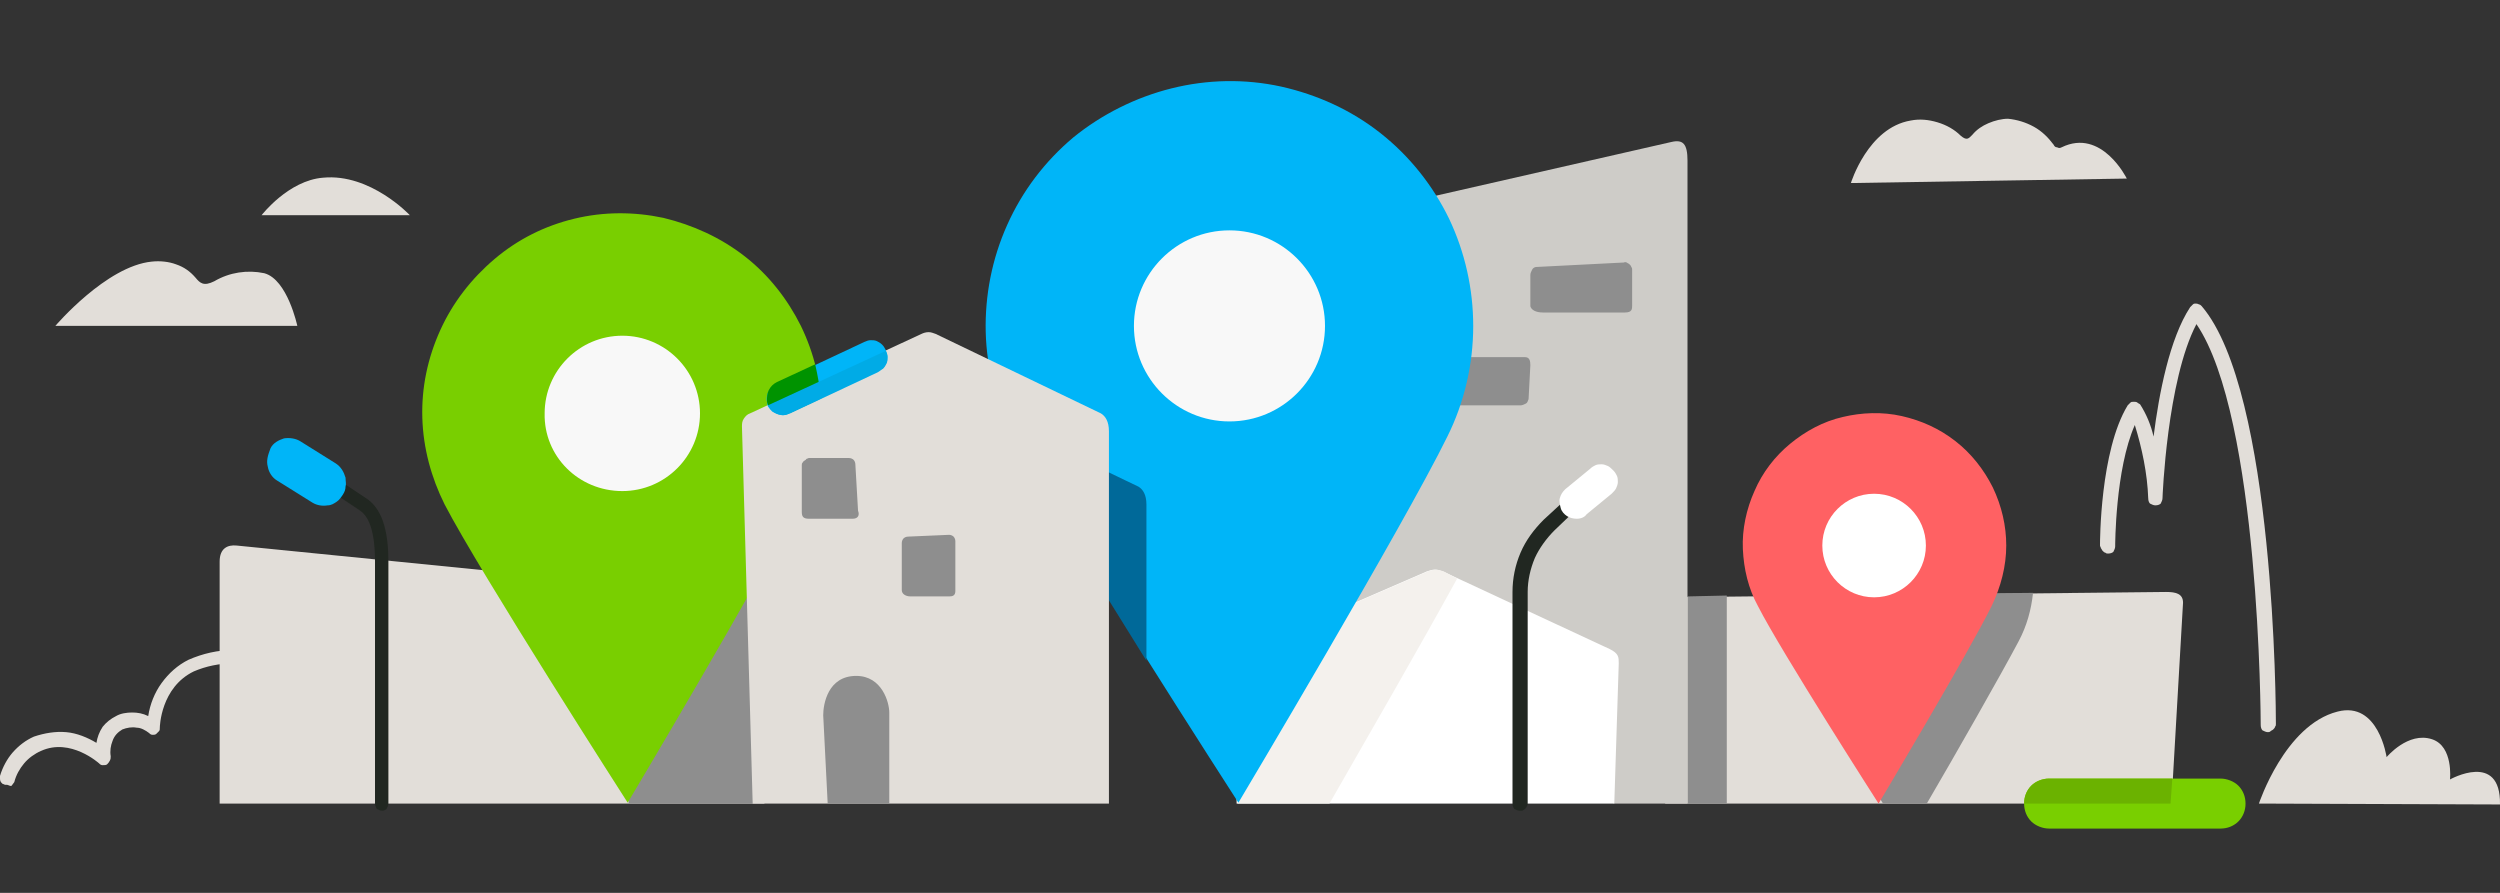 <svg enable-background="new 0 0 280 100" viewBox="0 0 280 100" xmlns="http://www.w3.org/2000/svg"><rect x="0" y="0" width="280" height="100" fill="#333333" stroke="none"/><g fill="#e2ded9"><path d="m253 90s2.9-8.8 8.8-10.3c4.6-1.2 5.5 5.1 5.5 5.1s2.4-2.9 5.1-2c2.4.8 2 4.5 2 4.5s5.7-3.2 5.6 2.8z"/><path d="m254 82c-.2 0-.4-.1-.6-.2-.1-.1-.2-.3-.2-.6 0-.4-.1-34.5-7.2-44.9-3.3 6.3-3.8 19.4-3.8 19.5 0 .2-.1.4-.2.6-.1.1-.3.2-.6.2-.2 0-.4-.1-.6-.2-.1-.1-.2-.3-.2-.6-.1-2.8-.7-5.6-1.5-8.2-2.2 5-2.2 13.5-2.2 13.6 0 .2-.1.4-.2.6-.1.1-.3.2-.6.2-.1 0-.2 0-.3-.1-.1 0-.2-.1-.3-.2s-.1-.2-.2-.3c0-.1-.1-.2-.1-.3 0-.4 0-10.6 3.1-15.7.1-.1.2-.2.3-.3s.2-.1.4-.1c.1 0 .3 0 .4.1s.2.1.3.2c.7 1.1 1.2 2.3 1.5 3.6.6-4.8 1.8-11 4.1-14.5.1-.1.2-.2.3-.3s.2-.1.3-.1.2 0 .4.1c.1 0 .2.1.3.2 8.2 9.6 8.3 45.3 8.3 46.8 0 .1 0 .2-.1.3 0 .1-.1.2-.2.3s-.2.1-.3.2c-.1.1-.2.1-.3.1z"/><path d="m.8 87.9c-.1 0-.2 0-.2 0-.1 0-.2-.1-.3-.1-.1-.1-.1-.1-.2-.2-.1-.2-.1-.3-.1-.4s0-.2 0-.3c.3-1 .8-1.9 1.4-2.6.7-.8 1.5-1.4 2.4-1.8 1.2-.4 2.4-.6 3.6-.5s2.4.6 3.4 1.2c.1-.6.3-1.2.7-1.8.4-.5.9-.9 1.5-1.2.5-.3 1.2-.4 1.8-.4s1.2.1 1.8.4c.2-1.3.7-2.6 1.5-3.7s1.8-2 3-2.6c1.6-.7 3.3-1.1 5.1-1.1s3.5.5 5 1.3c.2.1.3.3.4.5s0 .4-.1.6c-.1.1-.1.2-.2.2-.1.1-.2.1-.3.1s-.2 0-.3 0-.2 0-.3-.1c-1.3-.7-2.8-1-4.3-1.1-1.5 0-3 .3-4.4.9-3.7 1.8-3.8 6.2-3.8 6.3 0 .2 0 .3-.1.4s-.2.2-.3.3-.3.1-.4.1c-.2 0-.3-.1-.4-.2-.4-.3-.9-.6-1.4-.6-.5-.1-1.1 0-1.6.2-.5.3-.9.7-1.1 1.3-.2.5-.3 1.1-.2 1.7 0 .2 0 .3-.1.5s-.2.3-.3.4-.3.1-.5.1-.3-.1-.4-.2c0 0-3.2-2.9-6.5-1.4-.7.3-1.4.8-1.9 1.4s-.9 1.3-1.1 2.1c-.1.1-.2.3-.3.4s-.4-.1-.5-.1z"/><path d="m186.5 90h56.7l1.3-22.5c0-1-.8-1.2-1.9-1.2l-56.1.6z"/></g><path d="m193.4 90h-4.4v-23.2l4.4-.1z" fill="#8e8e8e"/><path d="m85.6 67-59.1-5.9c-1-.1-1.9.3-1.9 1.8v27.1h61z" fill="#e2ded9"/><path d="m70.4 90v-26l15.2-.2v26.2z" fill="#8e8e8e"/><path d="m226.1 71.8c.9-1.7 1.4-3.5 1.6-5.4l-29.4.3c.2 1.8.7 3.6 1.6 5.2 1.9 3.6 7.7 12.8 11 18.1h4.9c3.1-5.3 8.4-14.6 10.3-18.2z" fill="#8e8e8e"/><path d="m143.8 71 37 19h8.2v-72c0-1.9-.5-2.4-1.8-2.1l-43.4 9.9z" fill="#ceccc8"/><path d="m172.8 35h9.2c.8 0 .8-.4.8-.8v-4c0-.1 0-.2-.1-.3 0-.1-.1-.2-.2-.3s-.2-.1-.3-.2c-.1 0-.2-.1-.3 0l-9.8.5c-.2 0-.4.1-.5.3s-.2.4-.2.6v3.5c.1.4.6.7 1.4.7z" fill="#8e8e8e"/><path d="m159.4 45.4h10.9c.2 0 .4-.1.6-.2s.2-.3.3-.5l.2-3.8c0-.5-.1-.9-.6-.9h-11.4c-.2 0-.4.1-.6.2-.2.2-.2.4-.2.6v3.8c0 .2.1.4.2.6.2.1.4.2.6.2z" fill="#8e8e8e"/><path d="m139.5 72.8 20.3-8.8c.3-.1.6-.2.9-.2s.6.1.9.2l18.7 8.7c1 .5 1 .9 1 1.6l-.5 15.7h-42.3v-15.6c0-.3.1-.7.3-.9.2-.4.4-.6.7-.7z" fill="#fff"/><path d="m163.2 64.8-1.5-.8c-.3-.1-.6-.2-.9-.2s-.6.1-.9.2l-20.3 8.8c-.3.1-.6.4-.7.6-.2.3-.3.6-.3.9v15.7h10.3c4.3-7.5 10.3-17.9 14.3-25.2z" fill="#f4f1ed"/><path d="m92 46.3c0-3.4-.8-6.7-2.3-9.8-1.5-3-3.6-5.7-6.3-7.8s-5.8-3.5-9.1-4.3c-3.3-.7-6.7-.7-10 .1s-6.3 2.3-8.9 4.5-4.7 4.9-6.1 8-2.1 6.4-2 9.8 1 6.7 2.5 9.7c4 7.7 20.5 33.4 20.5 33.4s15.2-25.5 19.1-33.5c1.7-3.1 2.6-6.6 2.6-10.1z" fill="#79cf00"/><path d="m69.7 55c4.8 0 8.7-3.9 8.7-8.7s-3.9-8.7-8.7-8.7-8.7 3.9-8.7 8.7c-.1 4.8 3.8 8.7 8.7 8.7z" fill="#f8f8f8"/><path d="m224.7 61.1c0-2.2-.5-4.4-1.5-6.5-1-2-2.4-3.8-4.2-5.2s-3.8-2.3-6-2.8-4.5-.4-6.6.1c-2.2.5-4.2 1.6-5.9 3s-3.1 3.2-4 5.3c-.9 2-1.4 4.3-1.3 6.5s.6 4.4 1.7 6.4c2.6 5.1 13.5 22.1 13.5 22.1s10.1-16.9 12.7-22.2c1-2.1 1.6-4.4 1.6-6.7z" fill="#ff6163"/><path d="m209.9 66.9c3.2 0 5.8-2.6 5.8-5.8s-2.6-5.8-5.8-5.8-5.8 2.6-5.8 5.8 2.6 5.8 5.8 5.8z" fill="#fff"/><path d="m165 36.5c0-4.1-.9-8.2-2.7-12-1.8-3.7-4.4-7-7.7-9.6s-7.1-4.3-11.1-5.2c-4.1-.9-8.3-.8-12.3.2s-7.8 2.9-11 5.5c-3.2 2.7-5.7 6-7.4 9.8s-2.5 7.9-2.4 12 1.2 8.2 3.1 11.9c5 9.5 25.2 40.8 25.2 40.8s18.6-31.2 23.4-41c1.9-3.8 2.9-8.1 2.9-12.4z" fill="#00b5f8"/><path d="m128.4 74v-17.5c0-1.1-.4-1.7-.9-2l-14.8-7.1c.3.6.5 1.2.8 1.8 2.5 4.8 9.1 15.5 14.9 24.8z" fill="#006999"/><path d="m137.7 47.2c5.9 0 10.7-4.8 10.7-10.7s-4.8-10.7-10.7-10.7-10.7 4.8-10.7 10.7 4.8 10.7 10.7 10.7z" fill="#f8f8f8"/><path d="m6.2 36.5h27.1s-1.1-5.2-3.7-5.9c-1.9-.4-3.9-.1-5.6.9-1.2.6-1.6.2-2.1-.4-.6-.7-1.3-1.2-2.2-1.5-.8-.3-1.8-.4-2.7-.3-5.1.5-10.8 7.2-10.8 7.2z" fill="#e2ded9"/><path d="m29.3 24.1h16.6s-4.4-4.7-9.7-4.2c-3.9.3-6.9 4.2-6.9 4.2z" fill="#e2ded9"/><path d="m207.3 20.5 30.9-.5s-2.8-5.7-7.3-3.5c-.2.1-.3.1-.5 0-.2 0-.3-.1-.4-.3-.6-.8-1.3-1.5-2.2-2s-1.9-.8-2.9-.9c-.7 0-1.5.2-2.2.5s-1.3.7-1.8 1.3c-.4.4-.6.7-1.3.1-.7-.7-1.6-1.2-2.6-1.5s-2-.4-3-.2c-4.8.8-6.7 7-6.7 7z" fill="#e2ded9"/><path d="m84.3 90h39.9v-41.7c0-1.1-.4-1.7-.9-2l-18.5-8.9c-.3-.1-.5-.2-.8-.2s-.6.1-.8.2l-19.2 8.9c-.3.1-.5.3-.7.6s-.2.6-.2.9z" fill="#e2ded9"/><path d="m92.2 80.1.5 9.9h6.9v-10.2c0-1.1-.8-4.1-3.7-4.1-3.2 0-3.7 3.2-3.7 4.4z" fill="#8e8e8e"/><path d="m106.3 66.8h-4.3c-.6 0-1-.3-1-.7v-5.3c0-.2.1-.4.2-.5s.3-.2.5-.2l4.6-.2c.2 0 .4.1.5.2s.2.3.2.5v5.6c0 .5-.3.6-.7.6z" fill="#8e8e8e"/><path d="m95.5 58.1h-4.9c-.7 0-.8-.3-.8-.8v-5.2c0-.1 0-.2.1-.3s.1-.2.2-.2c.1-.1.2-.1.2-.2.1 0 .2-.1.3-.1h4.5c.2 0 .4.1.5.2s.2.3.2.5l.3 5.2c.2.5 0 .9-.6.9z" fill="#8e8e8e"/><path d="m87.7 46.5c-.4 0-.8-.2-1.2-.4-.3-.3-.6-.6-.6-1.1-.1-.4 0-.9.2-1.2.2-.4.5-.7.9-.9l9.8-4.6c.2-.1.5-.2.7-.2s.5 0 .7.1.4.2.6.4.3.4.4.6.2.5.2.7 0 .5-.1.7-.2.4-.4.6-.4.3-.6.4l-9.8 4.6c-.2.2-.5.3-.8.3z" fill="#00b5f8"/><path d="m91.3 40.8-4.3 2c-.4.2-.7.5-.9.9s-.2.8-.2 1.2.3.8.7 1.1c.3.3.8.4 1.2.4.3 0 .5-.1.8-.2l3.4-1.6c-.2-1.2-.4-2.5-.7-3.8z" fill="#009300"/><path d="m248.7 92.8h-19.2c-.7 0-1.5-.3-2-.8s-.8-1.2-.8-2 .3-1.5.8-2 1.2-.8 2-.8h19.2c.7 0 1.5.3 2 .8s.8 1.2.8 2-.3 1.5-.8 2-1.2.8-2 .8z" fill="#79cf00"/><path d="m243.3 87.2h-13.8c-.7 0-1.5.3-2 .8s-.8 1.2-.8 2h16.4z" fill="#6bb200"/><path d="m42.8 90.8c-.2 0-.4-.1-.6-.2-.1-.2-.2-.4-.2-.6v-27.1c0-4.1-1-5.3-1.8-5.8l-5.4-3.6c-.1-.1-.2-.1-.3-.2s-.1-.2-.1-.3 0-.2 0-.3.1-.2.1-.3c.1-.1.1-.2.2-.2.1-.1.2-.1.3-.1s.2 0 .3 0 .2.1.3.1l5.4 3.6c1.7 1.1 2.5 3.4 2.5 7.1v27.1c0 .2-.1.4-.2.6-.1.1-.3.2-.5.2z" fill="#212721"/><path d="m36.7 56.6c.4 0 .7-.2 1-.4s.5-.5.7-.8.3-.6.3-.9c.1-.3 0-.6 0-1-.1-.3-.2-.6-.4-.9s-.4-.5-.7-.7l-4-2.5c-.5-.3-1.2-.4-1.8-.3-.6.2-1.2.5-1.5 1.1-.3.8-.5 1.4-.3 2.1.1.6.5 1.2 1 1.5l4 2.5c.5.3 1.1.4 1.7.3z" fill="#00b5f8"/><path d="m170.2 90.8c-.2 0-.4-.1-.6-.2-.1-.1-.2-.3-.2-.6v-23.7c0-1.5.3-3 .9-4.4s1.5-2.6 2.6-3.7l2.5-2.3c.1-.1.2-.1.3-.2.1 0 .2-.1.3 0 .1 0 .2 0 .3.1.1 0 .2.1.2.2.1.1.1.2.2.3 0 .1.1.2.1.3s0 .2-.1.3c0 .1-.1.2-.2.2l-2.4 2.3c-.9.9-1.7 2-2.2 3.1-.5 1.2-.8 2.5-.8 3.8v23.7c0 .1 0 .2-.1.3 0 .1-.1.2-.2.3s-.2.1-.3.2c-.1 0-.2 0-.3 0z" fill="#212721"/><path d="m176.6 58.1c-.4 0-.8-.1-1.1-.3s-.6-.5-.7-.9-.2-.8-.1-1.1c.1-.4.3-.7.6-1l2.8-2.3c.2-.2.4-.3.6-.4s.5-.1.7-.1.5.1.7.2.4.3.6.5.3.4.4.6.1.5.1.7-.1.5-.2.7-.3.4-.5.6l-2.8 2.3c-.2.3-.6.5-1.1.5z" fill="#fff"/><path d="m87.7 46.5c.3 0 .5-.1.8-.2l9.8-4.6c.2-.1.4-.3.6-.4.2-.2.3-.4.4-.6s.1-.5.1-.7-.1-.5-.2-.7l-13.2 6.1c.2.3.4.6.7.8s.7.3 1 .3z" fill="#00abe6"/></svg>
